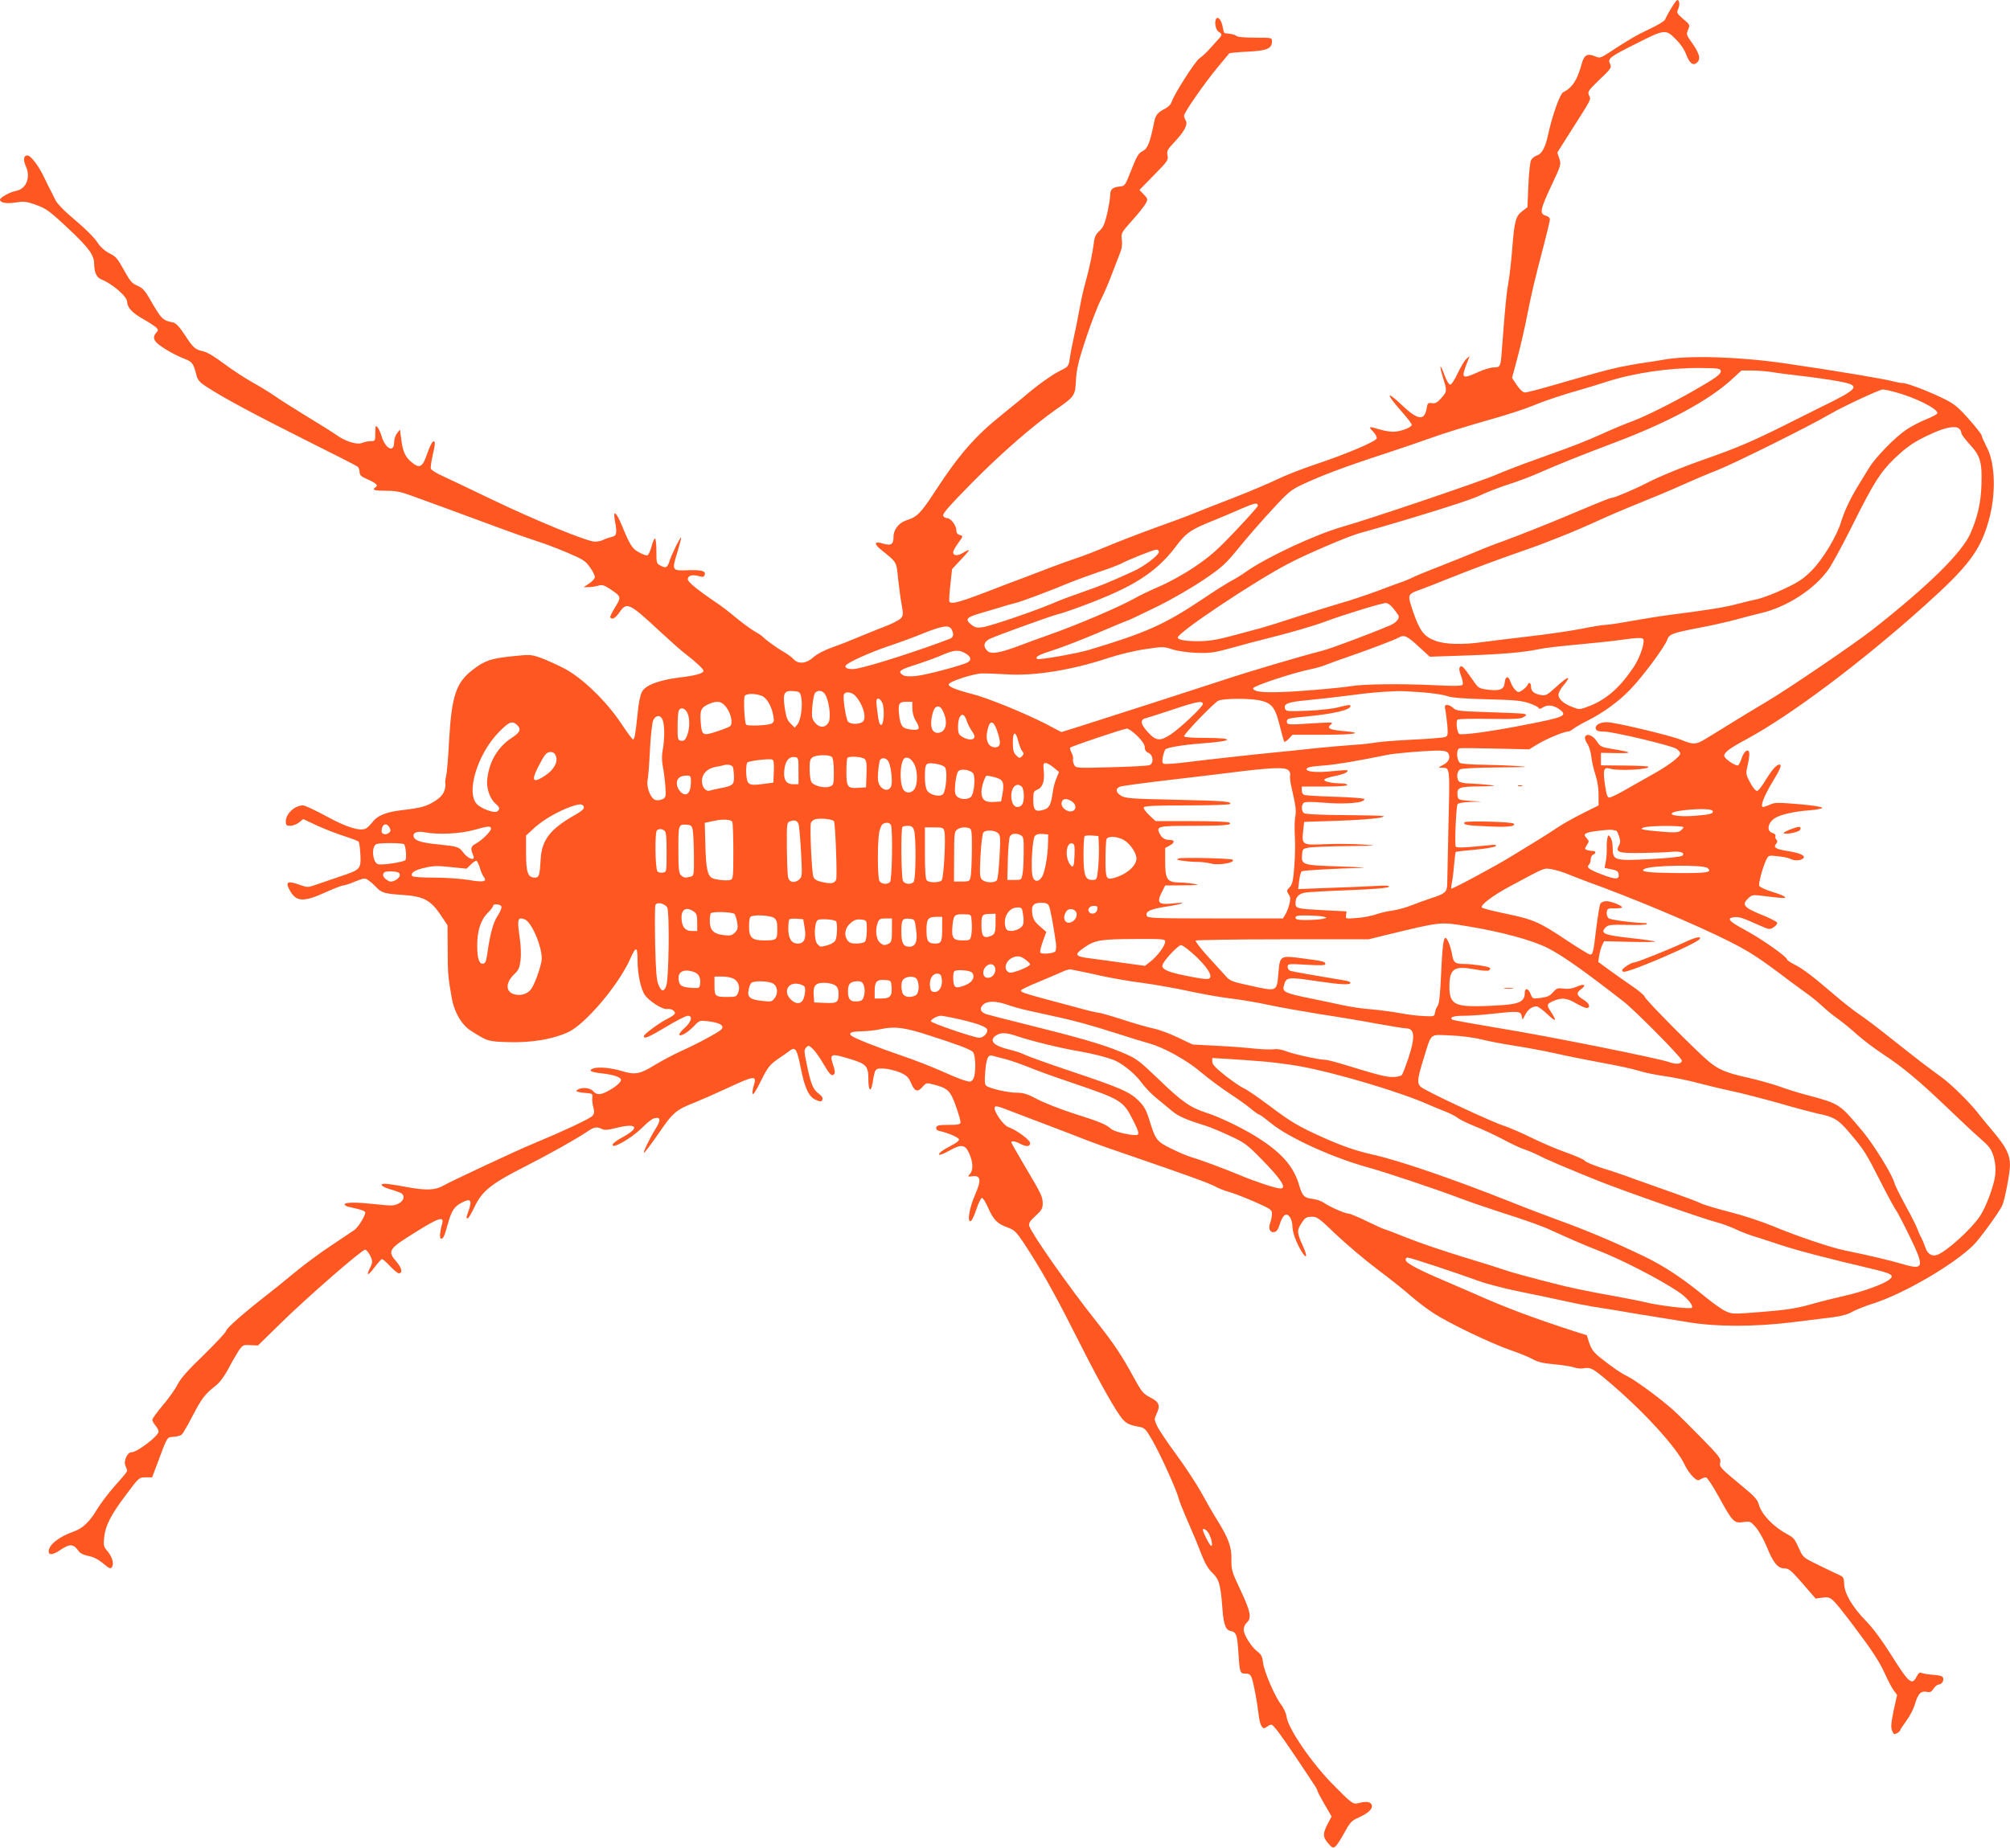 <?xml version="1.0" standalone="no"?>
<!DOCTYPE svg PUBLIC "-//W3C//DTD SVG 20010904//EN"
 "http://www.w3.org/TR/2001/REC-SVG-20010904/DTD/svg10.dtd">
<svg version="1.0" xmlns="http://www.w3.org/2000/svg"
 width="1280pt" height="1177pt" viewBox="0 0 1280 1177"
 preserveAspectRatio="xMidYMid meet">
<g transform="translate(0,1177) scale(0.1,-0.1)"
fill="#ff5722" stroke="none">
<path d="M10643 11718 c-18 -29 -35 -61 -39 -72 -4 -10 -46 -36 -98 -60 -85
-40 -133 -68 -264 -154 -48 -31 -55 -33 -81 -22 -55 23 -74 11 -91 -55 -26
-95 -58 -144 -116 -173 -20 -11 -69 -148 -94 -264 -18 -84 -39 -126 -70 -137
-16 -5 -34 -19 -40 -31 -6 -11 -14 -84 -17 -160 l-6 -140 -33 -25 c-42 -32
-50 -62 -64 -240 -6 -77 -17 -176 -25 -220 -13 -71 -20 -154 -41 -425 -8 -106
-9 -110 -50 -110 -19 0 -64 -13 -101 -30 -101 -46 -109 -41 -74 51 l20 51 -21
-18 c-12 -11 -36 -52 -55 -91 -18 -40 -40 -73 -48 -73 -8 0 -23 25 -36 60 -29
80 -36 70 -10 -15 27 -86 27 -88 -11 -131 -25 -28 -37 -35 -59 -32 -25 4 -28
1 -34 -33 -14 -82 -56 -76 -160 23 -106 100 -98 67 12 -56 29 -33 53 -65 53
-72 0 -17 -73 -44 -119 -44 -21 0 -60 7 -87 15 -68 21 -72 19 -40 -14 16 -17
26 -36 23 -44 -8 -20 -191 -98 -382 -162 -91 -30 -205 -75 -253 -99 -48 -23
-170 -75 -272 -115 -102 -39 -219 -85 -260 -102 -41 -17 -154 -59 -250 -93
-96 -35 -231 -87 -300 -116 -69 -29 -159 -64 -200 -77 -41 -14 -109 -38 -150
-54 -41 -16 -115 -44 -165 -63 -49 -18 -168 -63 -263 -100 -165 -63 -215 -76
-226 -58 -3 5 0 53 6 108 l11 99 53 57 c30 31 54 59 54 63 0 4 -16 -3 -35 -15
-37 -23 -65 -21 -65 3 0 8 14 33 30 55 36 50 35 48 10 55 -13 3 -20 14 -20 30
0 31 -36 77 -60 77 -10 0 -21 7 -24 16 -5 12 47 70 186 211 188 190 385 361
537 468 115 80 118 85 123 185 4 69 15 118 62 260 32 96 75 209 96 250 21 41
54 118 73 170 20 52 43 112 51 132 10 24 14 52 10 80 -6 42 -4 45 65 123 40
44 79 93 87 109 15 27 14 29 -12 57 l-28 29 93 95 c87 88 92 96 86 125 -6 28
-1 37 43 84 64 68 88 113 73 138 -6 10 -11 24 -11 31 0 20 131 208 213 307 39
47 73 87 75 90 2 3 55 8 117 11 124 6 155 19 155 66 0 23 -1 23 -108 23 -62 0
-112 4 -119 11 -8 8 -28 13 -74 18 -4 1 -9 18 -13 40 -6 38 -27 67 -39 54 -16
-15 -7 -73 13 -85 26 -17 26 -19 -12 -60 -18 -20 -45 -49 -59 -65 -14 -15 -37
-35 -51 -45 -27 -18 -159 -225 -175 -273 -6 -19 -22 -36 -43 -47 -48 -24 -61
-41 -70 -85 -27 -134 -42 -170 -73 -185 -26 -13 -37 -30 -72 -119 -40 -102
-41 -104 -75 -107 -46 -5 -60 -18 -60 -56 0 -17 -9 -69 -19 -115 -16 -67 -25
-89 -49 -111 -23 -21 -32 -39 -36 -76 -9 -69 -29 -166 -54 -254 -12 -41 -28
-115 -37 -165 -9 -49 -24 -128 -35 -175 -10 -47 -23 -110 -27 -140 -8 -54 -9
-55 -61 -81 -52 -25 -156 -100 -236 -170 -23 -19 -84 -69 -136 -111 -168 -134
-271 -251 -423 -484 -91 -140 -117 -167 -179 -186 -53 -16 -88 -59 -88 -109 0
-47 -16 -57 -68 -41 -54 17 -59 -1 -12 -39 103 -83 98 -74 109 -184 6 -55 16
-130 23 -167 11 -61 10 -69 -6 -87 -10 -11 -55 -34 -100 -51 -44 -17 -121 -48
-171 -69 -49 -21 -126 -51 -169 -66 -48 -17 -95 -42 -117 -62 -44 -40 -95 -45
-125 -12 -10 12 -39 33 -64 47 -45 26 -116 78 -135 98 -5 6 -30 22 -55 36 -25
15 -76 53 -115 85 -38 32 -92 74 -120 92 -124 84 -185 134 -185 151 0 24 27
32 68 21 27 -8 34 -7 39 6 10 26 -18 34 -107 31 -103 -4 -103 -3 -65 119 14
47 24 87 22 89 -5 5 -60 -107 -72 -146 -14 -45 -24 -51 -56 -34 -28 14 -29 16
-29 94 0 44 -4 80 -9 80 -5 0 -15 -23 -22 -51 -7 -28 -19 -53 -26 -56 -7 -3
-31 6 -54 19 -44 24 -56 44 -109 171 -35 86 -57 103 -45 35 16 -86 13 -101
-20 -108 -16 -4 -40 -12 -52 -18 -12 -7 -36 -12 -55 -12 -48 0 -376 134 -663
272 -137 66 -278 133 -313 149 -34 16 -65 35 -68 43 -3 7 2 43 10 80 19 81 20
99 4 94 -7 -3 -24 -38 -38 -79 -29 -86 -48 -96 -100 -52 -40 33 -56 69 -65
147 l-8 60 -18 -23 c-11 -13 -19 -39 -19 -57 0 -72 -57 -43 -81 41 -7 22 -18
47 -26 55 -11 12 -13 6 -13 -38 0 -51 -1 -52 -30 -52 -16 0 -40 -5 -54 -11
-30 -14 -107 9 -163 50 -21 15 -103 67 -183 115 -80 49 -172 107 -205 130 -33
23 -99 64 -148 91 -48 27 -129 80 -180 118 -57 43 -107 74 -132 79 -53 12 -64
21 -119 106 -35 52 -55 74 -74 78 -68 14 -73 19 -153 158 -26 45 -43 63 -74
76 -33 14 -47 30 -78 86 -51 92 -56 98 -105 123 -23 12 -53 38 -66 59 -25 39
-78 92 -189 186 -37 32 -74 72 -83 90 -8 17 -21 42 -28 56 -8 14 -28 54 -45
90 -34 73 -85 140 -107 140 -24 0 -28 -29 -9 -70 32 -70 2 -144 -63 -156 -36
-6 -102 -42 -102 -56 0 -19 40 -27 97 -18 51 8 69 7 118 -10 79 -27 92 -36
229 -164 123 -116 156 -162 156 -220 0 -51 16 -85 46 -96 69 -27 164 -109 164
-143 0 -36 33 -71 105 -111 35 -20 71 -44 80 -52 14 -15 14 -18 0 -33 -21 -24
-19 -44 7 -68 32 -29 114 -76 172 -98 50 -19 58 -30 76 -101 8 -34 20 -48 63
-76 101 -67 305 -177 627 -338 179 -89 331 -167 337 -172 7 -6 13 -21 13 -35
0 -20 10 -29 55 -48 53 -24 66 -37 45 -50 -24 -15 -5 -21 68 -21 63 0 94 -6
167 -33 50 -18 137 -50 195 -71 58 -21 202 -74 320 -118 118 -44 247 -89 285
-101 39 -12 122 -43 185 -70 104 -44 118 -53 148 -96 18 -25 32 -54 30 -63 -2
-9 -18 -27 -37 -39 l-34 -23 29 0 c16 0 44 4 61 9 27 8 39 5 77 -20 73 -49 74
-51 33 -117 -19 -31 -33 -60 -31 -64 11 -18 33 -6 59 32 47 68 61 61 261 -125
66 -61 139 -126 164 -144 58 -44 110 -93 110 -103 0 -17 -48 -31 -151 -43
-132 -17 -216 -48 -240 -90 -11 -18 -22 -71 -28 -135 -14 -136 -20 -170 -30
-170 -4 0 -38 46 -76 103 -96 144 -250 292 -365 351 -47 24 -113 54 -147 66
-60 21 -67 22 -180 10 -138 -14 -178 -28 -256 -89 -103 -80 -131 -166 -147
-446 -5 -105 -14 -208 -19 -229 -6 -22 -7 -44 -5 -48 3 -5 0 -24 -6 -44 -9
-25 -26 -44 -58 -65 -57 -36 -90 -45 -210 -59 -105 -12 -160 -35 -194 -81 -13
-17 -32 -35 -42 -38 -40 -15 -122 11 -248 80 -70 38 -137 69 -148 69 -53 0
-110 -53 -110 -102 0 -24 4 -28 29 -28 15 0 40 10 55 21 l27 22 87 -41 c48
-22 125 -52 172 -67 47 -15 89 -31 93 -35 5 -4 10 -42 12 -83 4 -94 2 -96
-136 -142 -57 -20 -125 -43 -152 -52 -44 -16 -50 -16 -95 0 -78 28 -95 22 -71
-26 42 -82 87 -86 229 -22 55 25 107 45 115 45 9 0 43 11 76 25 61 24 62 24
88 6 14 -10 35 -29 46 -41 33 -36 54 -43 167 -50 136 -9 180 -33 245 -129 l43
-65 1 -155 c0 -149 3 -181 27 -314 16 -86 63 -166 120 -202 107 -68 109 -69
242 -73 144 -4 279 18 377 63 110 50 323 302 396 467 37 84 47 82 47 -9 0 -88
21 -185 48 -223 29 -39 113 -92 139 -87 28 5 59 -15 49 -32 -4 -6 -26 -21 -49
-32 -53 -27 -147 -97 -147 -109 0 -20 29 -8 143 60 64 39 126 70 137 70 33 0
24 -38 -20 -77 -22 -20 -37 -40 -34 -44 8 -13 55 15 94 56 34 36 36 36 90 30
89 -11 114 -35 68 -64 -56 -36 -170 -95 -243 -127 -44 -20 -116 -58 -161 -85
-100 -62 -130 -67 -218 -40 -66 20 -148 27 -180 15 -30 -12 -16 -22 42 -29 83
-9 129 -23 136 -40 6 -15 -34 -50 -91 -79 -42 -21 -65 -20 -86 4 -18 21 -71
27 -97 10 -13 -8 -13 -10 0 -14 8 -3 33 -7 55 -8 37 -3 40 -5 37 -31 -2 -15 1
-43 7 -62 7 -28 6 -39 -7 -53 -17 -19 -196 -102 -377 -177 -103 -42 -523 -239
-570 -266 -51 -30 -110 -33 -235 -10 -63 12 -125 21 -137 21 -42 0 -24 -19 35
-36 31 -9 63 -21 70 -26 22 -18 13 -47 -20 -64 -29 -15 -45 -15 -138 -5 -129
14 -197 14 -205 1 -3 -5 7 -12 22 -16 76 -17 103 -25 108 -34 8 -13 -42 -97
-69 -115 -11 -8 -77 -52 -146 -98 -69 -45 -174 -123 -233 -172 -60 -50 -143
-117 -186 -150 -141 -110 -251 -207 -251 -222 0 -8 -64 -76 -141 -152 -103
-99 -149 -151 -169 -191 -15 -30 -58 -90 -94 -132 -36 -43 -66 -84 -66 -91 0
-8 9 -24 20 -37 11 -13 20 -30 20 -38 0 -28 -136 -132 -172 -132 -27 0 -53
-57 -39 -87 6 -13 11 -28 11 -32 0 -5 -34 -46 -75 -91 -41 -46 -92 -113 -114
-149 -49 -83 -94 -126 -151 -146 -95 -33 -160 -85 -160 -127 0 -25 27 -22 69
6 67 46 89 44 124 -7 8 -11 34 -23 61 -28 31 -6 61 -21 89 -44 45 -39 55 -42
63 -20 9 23 -3 60 -32 95 -24 28 -26 37 -21 86 8 76 41 142 138 271 84 112 84
113 126 113 l42 0 31 83 c69 184 62 172 106 175 21 2 44 8 51 14 7 6 39 60 70
121 58 111 78 137 149 193 25 20 54 60 78 105 21 41 51 92 65 114 26 38 29 40
76 37 l48 -2 146 143 c165 162 515 467 536 467 14 0 45 -53 45 -77 0 -8 -7
-28 -16 -44 -25 -50 -8 -44 32 10 21 28 42 51 47 51 5 0 28 -20 51 -45 24 -25
48 -45 55 -45 27 0 21 31 -13 72 -61 71 -54 82 124 192 142 89 179 101 166 53
-15 -53 -18 -97 -8 -97 15 0 21 12 43 91 24 88 42 115 92 140 53 28 64 15 43
-47 -19 -56 -19 -54 -7 -54 5 0 24 33 43 73 48 100 104 146 314 253 176 90
328 176 402 225 47 32 60 34 95 18 17 -8 38 -7 84 5 136 35 164 7 54 -54 -36
-19 -67 -41 -69 -49 -12 -35 112 33 183 102 54 53 75 67 99 67 23 0 20 -24 -8
-68 -40 -64 -89 -167 -73 -154 8 7 52 66 97 131 87 127 107 143 230 191 30 12
124 53 208 92 167 78 184 79 162 14 -6 -20 -10 -44 -8 -53 3 -11 23 19 53 81
44 88 56 103 108 140 33 22 68 47 78 55 34 25 45 7 68 -110 26 -132 52 -187
99 -206 29 -12 33 -11 39 3 4 11 -3 23 -21 36 -38 28 -51 59 -76 177 -20 94
-21 104 -6 119 14 15 18 14 42 -9 14 -13 44 -54 65 -91 43 -73 55 -86 71 -70
7 7 5 25 -6 57 -25 75 -17 78 110 39 102 -31 114 -45 114 -131 0 -69 15 -85
26 -25 16 98 16 97 70 96 27 -1 73 -12 103 -24 45 -20 56 -30 72 -67 24 -56
42 -62 73 -27 24 28 25 28 72 16 91 -24 106 -39 141 -137 18 -50 31 -97 30
-105 -2 -12 -18 -15 -77 -15 -62 0 -75 -3 -78 -17 -2 -12 5 -19 25 -23 48 -10
116 -39 120 -52 3 -7 -17 -23 -44 -37 -61 -31 -90 -53 -81 -61 3 -3 30 7 60
24 79 45 104 42 130 -15 25 -58 27 -107 5 -131 -16 -18 -15 -19 18 -15 51 6
55 -26 14 -119 -36 -82 -51 -175 -28 -167 8 2 24 37 37 76 13 40 29 72 35 72
7 0 25 -29 40 -64 34 -76 58 -101 123 -124 43 -16 55 -27 102 -97 108 -164
189 -307 322 -570 138 -274 234 -449 291 -531 32 -47 56 -61 123 -72 36 -7 42
-13 86 -89 51 -89 155 -319 166 -368 4 -16 31 -84 60 -150 29 -66 67 -157 84
-203 23 -59 43 -94 71 -121 43 -41 52 -74 64 -232 7 -95 21 -132 50 -137 37
-7 43 -22 50 -120 9 -146 11 -152 46 -152 23 0 32 -6 40 -27 12 -32 35 -152
44 -234 3 -31 12 -65 19 -74 12 -17 14 -17 38 -1 26 17 26 17 61 -26 19 -24
73 -101 121 -173 48 -72 98 -146 111 -167 14 -20 25 -40 25 -45 0 -5 20 -43
45 -86 l45 -77 -25 -47 c-32 -61 -32 -85 4 -125 25 -29 31 -31 46 -18 9 7 35
47 57 88 36 66 46 76 92 96 65 29 94 61 79 84 -11 17 -35 19 -86 6 -31 -7 -41
0 -160 121 -136 138 -285 357 -294 430 -3 23 -18 56 -35 78 -40 51 -108 210
-115 268 -4 37 -12 52 -35 69 -39 29 -88 107 -88 140 0 15 9 35 20 45 32 29
24 69 -39 204 -56 118 -60 130 -59 196 2 81 -18 136 -92 255 -26 41 -71 120
-101 175 -30 54 -101 162 -158 240 -57 77 -112 159 -123 183 -18 39 -18 44 -3
76 26 54 17 76 -40 105 -46 24 -55 35 -110 136 -73 134 -122 207 -231 345
-181 228 -412 558 -429 610 -6 18 2 31 39 65 39 35 46 48 46 79 0 44 -7 58
-116 242 -46 78 -84 144 -84 148 0 11 27 7 56 -9 40 -21 64 -19 64 4 0 20 -87
84 -139 102 -32 11 -95 103 -87 126 4 10 19 8 73 -13 37 -14 115 -44 173 -66
58 -22 150 -57 205 -78 55 -21 125 -48 155 -60 30 -12 145 -53 255 -90 364
-125 510 -178 545 -198 19 -11 55 -25 80 -32 25 -6 98 -34 163 -62 109 -48
117 -53 117 -79 0 -15 -5 -40 -10 -55 -15 -37 -4 -66 23 -62 16 2 26 15 37 51
19 60 42 76 64 45 9 -12 16 -37 16 -54 0 -40 21 -101 56 -161 34 -57 43 -41
14 24 -40 88 -42 103 -18 142 28 46 35 51 76 51 29 0 49 -15 150 -113 65 -61
182 -161 262 -221 80 -60 177 -137 215 -171 39 -34 104 -84 145 -110 100 -65
372 -195 490 -235 52 -18 115 -43 140 -57 34 -19 69 -27 140 -33 53 -5 109
-14 125 -20 16 -6 44 -9 62 -5 40 7 58 -2 142 -73 230 -192 451 -433 502 -547
10 -22 32 -53 49 -70 26 -25 33 -28 50 -17 11 7 26 12 34 12 7 0 44 -55 81
-123 89 -162 97 -170 156 -162 45 6 47 5 82 -35 19 -23 50 -78 68 -122 41
-102 70 -138 113 -138 27 0 42 -12 115 -96 l83 -96 45 6 c54 7 56 5 191 -172
123 -163 169 -232 208 -318 18 -41 43 -87 54 -102 l21 -28 -22 -99 c-16 -79
-19 -106 -10 -128 9 -24 14 -26 31 -17 11 6 20 14 20 18 0 4 18 31 39 60 22
29 47 77 55 106 20 68 38 87 75 80 22 -5 31 -1 44 20 10 14 24 26 31 26 20 0
37 25 30 43 -4 11 -23 17 -62 19 -31 2 -65 8 -74 12 -13 6 -21 0 -33 -24 -29
-57 -49 -40 -156 130 -64 102 -121 179 -166 225 -86 88 -137 174 -139 235 -1
37 -6 47 -25 55 -13 6 -71 33 -130 62 -101 49 -107 53 -128 100 -35 76 -35 76
-82 102 -88 48 -162 126 -179 189 -7 29 -29 53 -102 113 -146 121 -151 126
-143 156 5 22 -8 40 -117 151 -68 70 -150 151 -183 181 -78 70 -231 183 -286
212 -49 24 -97 57 -178 121 -42 34 -57 54 -70 93 l-16 50 -85 27 c-261 85
-437 151 -620 233 -41 18 -124 54 -185 80 -171 72 -260 118 -263 138 -2 10 3
17 12 17 17 0 304 -95 455 -150 46 -17 158 -46 250 -65 91 -18 220 -46 286
-60 66 -15 149 -31 185 -37 36 -5 117 -19 180 -29 63 -11 156 -27 205 -34 50
-8 146 -24 215 -35 182 -32 436 -32 675 -2 99 12 216 27 259 32 51 7 94 18
120 34 23 13 86 38 140 55 193 63 503 243 632 369 38 37 155 197 183 250 16
30 51 211 51 261 0 65 -26 117 -102 207 -40 48 -82 98 -93 113 -49 66 -174
191 -239 238 -116 85 -143 106 -310 238 -87 70 -186 145 -220 167 -34 23 -104
78 -156 123 -139 119 -198 164 -252 191 -26 13 -48 28 -48 33 0 17 -164 132
-268 188 -103 55 -120 75 -68 81 30 4 53 -4 158 -51 65 -29 68 -29 93 -13 15
10 25 23 22 29 -2 7 -48 30 -103 52 -110 45 -124 63 -80 104 25 23 27 23 114
12 48 -6 96 -11 106 -11 34 0 6 17 -70 40 -42 13 -79 30 -81 38 -6 15 23 121
45 166 14 28 15 29 73 22 33 -3 68 -10 79 -16 24 -13 61 -13 80 0 25 17 -11
36 -95 49 -79 13 -94 23 -74 47 9 11 9 18 1 26 -6 6 -8 16 -6 23 3 7 -4 15
-15 18 -45 11 -35 69 17 99 37 21 121 40 217 47 44 3 80 11 79 16 0 6 -67 16
-150 23 -132 11 -153 11 -182 -3 -18 -8 -38 -15 -44 -15 -21 0 3 65 57 155 53
87 64 115 47 115 -19 0 -46 -31 -86 -95 -22 -39 -48 -71 -56 -73 -9 -1 -26 19
-44 52 -28 52 -29 57 -18 106 7 28 12 63 12 76 0 40 -31 26 -47 -21 -7 -22
-18 -44 -23 -49 -11 -11 -90 41 -90 60 0 22 35 48 143 106 284 154 732 490
1137 854 270 242 348 344 401 526 52 175 47 376 -11 484 -16 31 -30 62 -30 69
0 7 -36 54 -81 104 -64 73 -94 98 -148 125 -91 47 -245 106 -273 106 -13 0
-39 5 -58 10 -52 15 -372 69 -690 115 -292 43 -620 53 -775 24 -27 -5 -81 -13
-120 -19 -38 -5 -110 -18 -160 -28 -89 -20 -141 -34 -432 -118 -83 -24 -160
-44 -171 -44 -13 0 -32 17 -52 46 l-31 47 35 131 c19 72 47 192 61 266 30 149
44 212 104 440 22 85 41 163 41 172 0 10 -10 20 -25 24 -43 11 -38 38 37 197
59 125 60 130 48 167 l-13 38 88 139 c135 212 127 197 114 226 -10 23 -6 29
67 100 74 70 78 76 67 100 -16 34 -5 43 162 127 186 94 191 95 254 33 31 -30
57 -68 68 -98 21 -56 44 -75 67 -56 30 25 20 60 -38 141 -26 37 -28 42 -16 71
13 30 12 32 -31 68 -41 36 -43 40 -32 64 12 26 8 57 -6 57 -4 0 -21 -24 -38
-52z m315 -2310 c4 -20 -30 -45 -168 -124 -143 -82 -316 -168 -395 -197 -38
-14 -119 -47 -180 -75 -135 -60 -171 -74 -405 -158 -102 -36 -230 -85 -285
-109 -102 -44 -809 -283 -972 -329 -176 -50 -487 -195 -620 -289 -26 -19 -67
-44 -89 -55 -23 -12 -111 -67 -195 -124 -237 -158 -356 -210 -716 -318 -78
-23 -321 -66 -329 -57 -14 13 11 27 104 56 54 17 183 67 286 111 103 44 190
80 193 80 3 0 82 38 177 84 100 49 225 122 301 173 119 81 139 99 230 211 55
67 149 175 209 239 98 107 116 122 190 157 123 58 278 116 536 200 91 30 221
74 290 99 69 25 223 73 343 107 120 33 254 77 299 96 73 31 187 69 328 109 25
7 88 26 140 43 176 57 403 90 600 88 109 -1 125 -3 128 -18z m327 -8 c33 -6
119 -17 190 -25 72 -8 175 -23 230 -33 152 -28 140 -44 -125 -173 -25 -12
-115 -57 -200 -100 -215 -108 -319 -152 -510 -219 -157 -55 -313 -119 -390
-160 -59 -31 -197 -90 -211 -90 -13 0 -58 -18 -279 -111 -130 -55 -307 -125
-415 -165 -49 -17 -124 -46 -165 -64 -41 -17 -147 -60 -236 -95 -88 -34 -169
-68 -180 -74 -10 -6 -37 -17 -59 -25 -22 -7 -96 -35 -165 -61 -69 -25 -172
-60 -230 -76 -58 -17 -179 -55 -270 -84 -91 -30 -196 -63 -235 -74 -38 -10
-124 -33 -190 -51 -88 -24 -143 -33 -205 -34 -86 -1 -140 8 -140 23 0 32 486
357 705 471 109 58 380 174 450 193 328 92 697 207 760 237 44 21 125 53 180
71 55 17 136 47 180 66 179 78 281 118 505 203 345 130 602 269 750 405 l60
55 67 0 c38 0 95 -5 128 -10z m778 -126 c131 -34 283 -110 274 -137 -2 -6 -34
-23 -71 -38 -38 -15 -94 -44 -125 -65 -73 -49 -197 -176 -239 -245 -18 -30
-51 -83 -73 -119 -48 -80 -84 -156 -104 -222 -26 -89 -115 -238 -185 -309 -54
-55 -84 -75 -174 -118 -59 -28 -136 -58 -170 -66 -33 -7 -95 -22 -136 -33 -79
-21 -201 -40 -415 -67 -71 -9 -188 -28 -260 -41 -71 -13 -143 -24 -159 -24
-17 0 -86 -11 -155 -25 -70 -14 -225 -36 -346 -50 -121 -14 -249 -30 -285 -35
-127 -18 -240 -15 -303 10 -71 27 -98 64 -142 195 -33 100 -33 100 54 131 25
9 102 39 171 67 169 67 307 119 480 179 153 53 323 121 480 193 52 24 168 74
258 110 90 36 214 88 275 116 62 28 163 71 225 95 111 44 580 277 717 357 78
46 312 155 334 156 7 1 41 -6 74 -15z m415 -236 c7 -7 12 -18 12 -26 0 -8 24
-40 53 -72 69 -74 80 -114 75 -262 -4 -115 -25 -203 -71 -308 -55 -122 -268
-332 -623 -611 -116 -91 -535 -376 -670 -456 -78 -46 -177 -106 -364 -222 -92
-57 -98 -58 -185 -23 -70 28 -422 112 -471 112 -48 0 -80 -20 -71 -44 5 -12
19 -16 53 -16 56 0 417 -86 457 -108 15 -9 27 -23 27 -32 -1 -20 -76 -77 -175
-132 -44 -25 -120 -68 -170 -96 -49 -29 -97 -52 -106 -52 -14 0 -19 18 -29 86
-13 93 -7 110 33 98 51 -16 261 -5 243 13 -3 3 -72 6 -153 7 l-148 1 0 40 0
40 100 -2 c109 -2 99 6 -31 27 -66 11 -73 14 -95 48 -26 39 -65 54 -75 28 -3
-8 3 -27 14 -43 11 -15 23 -53 26 -84 3 -30 15 -81 26 -114 12 -36 20 -84 20
-126 l0 -69 -102 -51 c-57 -29 -128 -68 -158 -89 -30 -20 -84 -55 -120 -77
-36 -22 -112 -69 -170 -104 -96 -60 -373 -209 -387 -209 -3 0 -2 12 1 28 4 15
11 66 15 114 4 48 9 90 12 92 2 2 57 8 123 14 66 6 123 16 130 22 8 10 -1 11
-44 6 -170 -17 -210 -18 -211 -5 -5 53 5 256 13 267 6 7 39 13 82 14 l71 2
-75 5 c-73 6 -75 7 -78 34 -6 51 9 57 142 58 104 2 113 3 61 9 -33 4 -87 8
-120 9 -34 1 -66 6 -73 13 -19 19 -15 66 7 78 12 6 111 11 243 12 182 1 206 3
128 8 -52 4 -153 8 -223 9 -71 0 -137 6 -148 11 -22 12 -28 85 -6 93 6 3 110
2 229 -1 l216 -5 49 30 c50 32 171 83 196 83 8 0 25 8 38 19 13 10 53 33 89
51 102 51 204 126 277 204 81 85 216 269 230 311 12 36 33 44 223 80 74 14
173 37 220 50 47 13 117 31 155 40 163 38 340 152 429 278 24 34 93 162 154
284 133 267 177 337 268 424 82 78 130 110 244 161 86 38 146 48 168 26z
m-4468 -490 c0 -5 -64 -77 -142 -159 -115 -122 -163 -164 -258 -228 -67 -46
-163 -99 -226 -126 -60 -26 -127 -58 -149 -71 -99 -57 -375 -175 -575 -245
-36 -12 -111 -40 -167 -61 -127 -48 -183 -57 -206 -33 -30 29 -21 60 21 78 58
26 384 143 417 151 66 16 267 91 380 143 175 80 287 165 382 291 66 88 96 109
239 166 60 25 145 60 189 80 77 33 95 36 95 14z m-630 -293 c0 -21 -95 -94
-165 -125 -161 -73 -209 -92 -315 -129 -63 -22 -137 -49 -165 -61 -122 -54
-419 -156 -478 -165 -34 -5 -47 -3 -70 15 -43 34 -34 47 46 71 39 11 99 29
132 39 33 11 80 24 105 30 44 12 203 71 345 130 39 16 120 45 180 66 61 20
124 44 140 52 53 28 209 90 228 91 9 1 17 -6 17 -14z m1491 -358 c14 -17 29
-38 33 -44 12 -20 -10 -48 -51 -66 -132 -56 -378 -148 -433 -162 -131 -33
-479 -136 -640 -190 -171 -56 -737 -239 -918 -296 l-103 -32 -97 51 c-134 69
-373 167 -473 192 -107 28 -152 47 -147 62 6 19 166 70 218 69 25 0 91 -3 147
-6 178 -12 415 26 648 103 66 22 172 48 237 57 112 17 118 17 170 0 32 -11 93
-20 153 -23 91 -3 112 -1 235 33 74 21 162 44 195 52 165 41 328 88 400 116
98 37 353 116 380 116 11 1 31 -13 46 -32z m-2811 -136 c16 -31 12 -51 -12
-60 -192 -74 -498 -172 -593 -190 -44 -8 -80 2 -69 20 11 19 152 83 274 124
69 23 150 53 180 65 161 66 202 73 220 41z m2972 -107 l73 -67 209 7 c240 8
388 20 485 41 37 8 150 21 252 30 101 9 233 23 292 32 79 11 112 12 120 4 15
-15 -16 -113 -57 -176 -85 -129 -172 -207 -279 -250 -67 -26 -68 -26 -112 -9
-63 23 -98 58 -89 87 3 12 14 31 23 42 64 76 43 75 -40 -1 -56 -51 -64 -56
-96 -51 -44 8 -63 23 -63 53 0 26 -15 32 -23 10 -3 -8 -18 -22 -32 -32 -24
-16 -27 -16 -45 1 -11 10 -24 33 -31 52 -13 41 -33 38 -37 -6 -4 -43 -31 -53
-107 -44 -58 8 -60 9 -97 63 -59 84 -68 94 -80 82 -8 -8 -6 -24 6 -56 10 -25
14 -51 10 -57 -5 -9 -53 -10 -188 -3 -210 10 -447 7 -526 -7 -30 -5 -136 -16
-235 -24 -268 -22 -385 -19 -385 11 0 14 245 96 360 120 36 7 84 21 105 30 22
9 89 33 150 54 133 46 288 105 312 119 34 20 53 11 125 -55z m-2877 -50 c29
-19 32 -39 7 -53 -40 -21 -268 -81 -330 -87 -52 -4 -72 -2 -87 9 -28 22 -15
31 95 66 52 17 127 44 165 61 74 32 106 33 150 4z m-1053 -274 c11 -51 -2
-147 -23 -173 l-18 -22 -26 26 c-22 21 -29 42 -38 102 -13 93 -4 110 57 105
37 -3 41 -6 48 -38z m152 18 c25 -39 39 -144 24 -176 -19 -39 -59 -41 -88 -5
-20 25 -22 36 -17 101 3 40 11 80 17 88 18 21 48 17 64 -8z m3808 12 c64 -5
134 -16 155 -24 27 -10 100 -16 248 -20 172 -4 221 -8 270 -24 32 -11 61 -25
63 -31 3 -9 11 -7 29 4 29 19 70 13 108 -16 47 -38 26 -47 -209 -93 -219 -44
-424 -72 -435 -60 -14 16 -21 83 -8 91 6 4 99 6 207 4 160 -2 199 0 215 13 20
14 20 14 -5 20 -14 2 -115 7 -224 10 -182 6 -202 8 -221 26 -12 11 -29 20 -39
20 -15 0 -17 -5 -12 -32 4 -18 9 -63 13 -99 4 -58 3 -67 -13 -73 -11 -5 -102
-12 -204 -17 -102 -5 -207 -13 -235 -18 -27 -5 -95 -13 -150 -16 -55 -4 -163
-13 -240 -21 -77 -9 -180 -19 -230 -24 -156 -15 -455 -48 -589 -65 -71 -9
-136 -13 -144 -10 -11 4 -12 14 -7 43 4 20 11 42 16 48 10 13 115 30 234 39
207 15 214 35 13 35 -76 0 -128 4 -128 10 0 16 191 214 219 227 33 15 194 16
263 2 77 -17 99 -45 127 -159 13 -52 26 -99 29 -104 2 -4 15 4 29 18 l24 26
199 0 c205 0 263 12 120 24 -85 8 -103 18 -74 42 17 14 7 14 -96 8 -182 -12
-185 -12 -185 11 0 18 11 21 120 31 173 16 285 42 285 66 0 11 -10 10 -77 -7
-32 -9 -120 -19 -195 -22 -124 -5 -138 -4 -144 11 -13 33 17 45 141 56 66 6
185 20 265 30 134 18 191 23 310 28 25 1 98 -3 162 -8z m-3615 -22 c44 -48 70
-126 53 -158 -13 -24 -81 -28 -100 -6 -13 17 -34 151 -26 172 8 22 50 17 73
-8z m-599 1 c34 -12 66 -65 77 -131 6 -30 3 -38 -12 -47 -23 -12 -150 -17
-161 -7 -11 12 -19 170 -9 184 12 15 63 16 105 1z m771 -47 c15 -35 10 -134
-6 -139 -12 -4 -19 20 -29 110 -5 47 -4 57 9 57 8 0 20 -13 26 -28z m-994 -27
c31 -40 44 -106 24 -121 -8 -6 -47 -21 -87 -34 -88 -29 -94 -25 -100 65 -5 72
3 90 53 111 52 23 81 18 110 -21z m1185 -7 c0 -25 8 -57 20 -76 33 -54 28 -65
-27 -59 -56 6 -68 20 -77 91 -8 74 -2 86 45 86 l39 0 0 -42z m1850 28 c0 -18
-143 -153 -206 -195 -66 -43 -92 -41 -143 14 -49 53 -53 82 -13 91 15 4 92 28
172 55 152 51 190 58 190 35z m-1659 -38 c36 -66 28 -133 -16 -144 -51 -13
-69 40 -44 129 12 43 41 50 60 15z m-1624 -18 c17 -34 16 -103 -2 -146 -11
-28 -19 -35 -37 -32 -22 3 -23 7 -23 88 0 47 3 93 7 103 11 25 40 18 55 -13z
m1780 -53 c7 -21 22 -50 34 -66 23 -32 19 -51 -12 -51 -23 0 -61 18 -71 34
-11 17 -9 85 3 107 15 28 32 19 46 -24z m-1937 7 c13 -32 13 -127 0 -192 -6
-33 -6 -68 1 -104 6 -29 13 -85 16 -125 5 -66 3 -72 -17 -83 -12 -6 -32 -9
-45 -6 -31 8 -60 82 -51 128 4 18 11 105 15 193 5 93 14 172 21 188 17 34 47
35 60 1z m-928 -31 c29 -26 21 -48 -32 -82 -89 -58 -144 -149 -157 -263 -7
-57 16 -125 52 -156 28 -25 31 -35 12 -50 -17 -14 -98 15 -129 45 -73 73 2
320 139 460 65 66 84 74 115 46z m3062 -50 c22 -69 17 -93 -18 -93 -38 0 -60
39 -51 92 15 87 41 88 69 1z m888 -20 c32 -32 48 -56 48 -73 0 -17 8 -29 23
-35 33 -15 36 -70 5 -79 -13 -4 -123 -10 -244 -13 -221 -6 -222 -6 -234 16 -6
13 -9 28 -7 36 3 7 -1 25 -9 40 -8 15 -12 30 -9 33 9 9 339 120 360 121 11 1
40 -20 67 -46z m-757 -35 c6 -26 18 -54 25 -63 11 -13 11 -18 -2 -32 -14 -14
-18 -13 -37 6 -17 17 -21 33 -21 82 0 73 17 76 35 7z m2735 -72 c20 -26 8 -60
-30 -78 -32 -17 -33 -18 -10 -18 55 -1 53 11 44 -366 -4 -192 -8 -363 -8 -380
-1 -45 -18 -59 -99 -84 -39 -13 -98 -34 -130 -47 -32 -13 -86 -28 -120 -33
-34 -4 -82 -16 -107 -25 -25 -9 -78 -19 -118 -22 -73 -6 -74 -6 -70 18 l3 24
-140 7 c-181 10 -185 11 -185 47 0 37 21 59 63 66 18 3 142 10 276 15 158 6
248 14 255 21 8 9 -17 10 -99 5 -60 -3 -193 -9 -294 -12 l-184 -7 6 53 c4 30
11 57 17 60 11 7 216 18 380 22 47 0 -14 5 -134 9 -246 8 -250 9 -244 79 3 33
5 35 48 42 25 3 135 8 245 9 193 2 196 2 90 10 -60 4 -167 5 -236 2 -148 -7
-150 -5 -140 87 l6 55 214 7 c118 4 240 13 270 20 51 12 33 13 -208 16 -175 1
-269 6 -278 13 -16 14 -17 53 0 66 7 6 51 7 117 1 147 -13 276 -2 268 23 -2 4
-84 11 -183 14 -99 3 -188 8 -197 11 -11 3 -18 15 -18 30 l0 24 145 0 c90 0
145 4 145 10 0 6 -17 10 -37 10 -60 0 -114 12 -110 24 2 6 32 16 67 23 59 12
90 26 79 37 -2 2 -45 -1 -96 -6 -91 -10 -163 -5 -163 12 0 13 25 18 120 25 74
6 214 30 385 65 53 12 221 26 321 29 43 1 65 -3 74 -13z m-5680 -22 c15 -38
-13 -87 -68 -124 -78 -51 -91 -36 -46 53 42 82 54 97 80 97 17 0 28 -8 34 -26z
m1758 -6 c7 -7 12 -44 12 -95 0 -81 -1 -84 -26 -93 -31 -12 -95 2 -115 26 -7
9 -13 43 -13 80 -1 54 2 68 18 80 24 17 107 19 124 2z m-213 -88 l0 -85 -35 0
c-45 0 -63 31 -55 94 6 54 30 83 64 79 26 -3 26 -4 26 -88z m419 77 c14 -10
16 -26 14 -97 l-3 -85 -48 -3 c-70 -5 -77 5 -77 103 0 45 3 85 7 88 11 12 88
8 107 -6z m322 -42 c17 -42 18 -112 1 -145 -15 -29 -48 -37 -69 -16 -32 31
-29 187 3 207 20 12 49 -9 65 -46z m-898 -39 l-3 -71 -69 -9 c-90 -12 -100 -5
-104 69 -2 32 2 63 7 68 11 11 137 26 159 19 9 -3 12 -24 10 -76z m733 57 c15
-39 23 -117 15 -147 -9 -35 -49 -35 -72 -1 -13 20 -16 40 -12 89 3 35 9 69 12
75 14 21 46 12 57 -16z m357 -31 c17 -21 7 -150 -13 -171 -19 -19 -80 -6 -100
22 -9 14 -15 44 -15 83 0 93 3 97 64 90 30 -4 57 -14 64 -24z m692 -1 l34 -28
-16 -39 c-9 -21 -20 -59 -23 -84 -12 -88 -23 -109 -63 -119 -50 -14 -62 -1
-62 65 0 49 3 55 25 64 34 13 48 53 42 118 -5 44 -3 52 12 52 9 0 32 -13 51
-29z m-2043 3 c3 -9 7 -36 7 -61 1 -51 -7 -58 -84 -73 -30 -6 -62 -13 -71 -16
-25 -7 -49 23 -49 62 0 45 35 80 86 89 22 4 44 8 49 10 26 9 56 3 62 -11z
m3538 -20 c9 -9 14 -23 11 -31 -3 -8 0 -42 8 -76 28 -120 32 -152 24 -192 -4
-22 -5 -78 -2 -125 3 -47 1 -134 -4 -193 -7 -89 -13 -112 -30 -129 -19 -19
-19 -23 -6 -44 13 -18 13 -30 4 -66 -6 -24 -18 -53 -26 -65 l-14 -23 -431 0
c-382 0 -430 2 -436 16 -11 28 22 44 122 59 109 17 144 31 49 21 -98 -11 -111
2 -74 74 l20 40 118 1 c95 1 108 3 67 9 -27 5 -71 9 -97 9 -75 1 -88 21 -88
131 l0 89 30 16 c32 17 32 35 0 35 -32 0 -50 11 -65 40 -24 47 -11 50 209 50
204 0 260 5 234 21 -7 5 -116 9 -241 9 l-228 0 -41 38 c-24 23 -38 44 -34 50
5 9 83 12 276 12 148 0 271 4 274 9 10 16 -36 20 -351 27 -278 6 -316 9 -343
25 -36 22 -39 46 -6 59 13 4 142 22 287 39 145 17 323 38 394 47 281 36 368
39 390 18z m-2008 -20 c17 -23 6 -135 -15 -151 -22 -18 -68 -16 -88 4 -13 14
-15 29 -11 81 4 35 12 71 19 79 16 19 78 10 95 -13z m-1797 -55 c0 -47 -14
-79 -35 -79 -25 0 -55 38 -55 70 0 33 21 49 63 50 25 0 27 -3 27 -41z m1936
30 c52 -13 61 -33 48 -106 l-9 -48 -46 -3 c-57 -4 -79 15 -79 64 0 34 23 104
35 104 3 0 26 -5 51 -11z m172 -61 c7 -7 12 -33 12 -58 0 -49 -13 -70 -42 -70
-22 0 -38 29 -38 70 0 59 36 90 68 58z m320 -94 c30 -21 26 -58 -6 -62 -27 -4
-62 23 -62 48 0 34 31 40 68 14z m-3110 -36 c2 -11 -16 -26 -55 -48 -159 -90
-213 -159 -220 -284 -6 -105 -10 -116 -38 -116 -43 0 -55 33 -55 156 l0 112
53 49 c57 51 145 103 230 134 59 21 80 21 85 -3z m7189 -24 c5 -17 -15 -22
-110 -30 -156 -12 -215 20 -66 36 97 10 172 8 176 -6z m-5596 -65 c9 -15 21
-352 14 -371 -10 -25 -31 -29 -86 -17 -37 8 -52 17 -59 33 -11 29 -24 317 -16
344 4 12 18 23 34 25 38 7 105 -2 113 -14z m-647 -5 c3 -9 6 -94 6 -189 0
-164 -1 -174 -20 -180 -21 -7 -100 2 -117 13 -28 19 -37 63 -41 204 l-4 147
23 5 c13 3 33 7 44 9 51 11 103 7 109 -9z m421 -12 c4 -9 11 -89 16 -177 8
-157 8 -160 -13 -178 -29 -24 -60 -18 -69 13 -4 14 -7 98 -8 188 -1 160 -1
163 22 171 27 10 43 5 52 -17z m589 -8 c12 -31 7 -349 -6 -362 -18 -18 -56
-14 -68 7 -12 23 -13 247 -1 310 5 24 15 47 22 52 22 14 46 10 53 -7z m-3193
-16 c9 -18 8 -24 -6 -34 -19 -14 -45 -8 -45 11 0 45 31 60 51 23z m1930 -13
c4 -16 7 -89 8 -161 1 -129 0 -132 -21 -138 -35 -9 -45 -7 -62 10 -13 13 -16
42 -16 164 0 160 0 160 55 157 25 -2 31 -7 36 -32z m-1284 9 c5 -14 -57 -76
-96 -97 -34 -18 -37 -31 -16 -79 13 -33 -32 -20 -60 16 -33 43 -36 44 -159 57
-112 11 -151 23 -161 47 -10 27 19 40 68 31 86 -17 227 -10 317 15 89 25 102
26 107 10z m2693 -10 c15 -38 13 -317 -2 -332 -18 -18 -56 -14 -68 7 -11 21
-14 333 -3 344 3 4 19 7 35 7 21 0 31 -6 38 -26z m4900 17 c0 -6 -9 -16 -19
-23 -15 -11 -42 -12 -123 -5 -119 10 -145 16 -108 27 37 12 250 12 250 1z
m-4706 -27 c10 -37 -4 -296 -17 -311 -12 -16 -79 -17 -95 -1 -8 8 -12 62 -12
175 l0 163 59 0 c55 0 59 -2 65 -26z m160 20 c14 -5 16 -27 15 -143 -1 -75 -4
-149 -8 -166 -6 -28 -9 -30 -56 -30 l-50 0 1 159 c0 143 2 160 19 172 20 15
53 18 79 8z m-1944 -14 c12 -7 15 -34 15 -137 0 -127 0 -128 -24 -131 -13 -2
-28 1 -34 7 -15 15 -18 253 -3 263 15 10 28 10 46 -2z m6060 0 c5 0 14 -16 20
-36 10 -29 10 -41 -1 -60 -22 -43 -3 -49 144 -47 73 1 157 4 187 7 59 6 93 -5
74 -24 -7 -7 -87 -16 -203 -22 -230 -12 -241 -9 -241 70 0 27 -6 57 -14 68
-14 18 -15 18 -20 -6 -3 -14 -5 -43 -4 -65 1 -22 -2 -59 -6 -82 l-8 -41 43 -9
c35 -7 45 -13 47 -31 5 -35 -19 -36 -107 -2 -85 33 -100 45 -82 63 6 6 11 21
11 34 0 13 7 26 15 29 21 9 19 24 -4 24 -11 0 -27 3 -36 6 -14 6 -14 8 0 31
15 23 15 26 1 42 -20 22 -20 27 2 36 21 10 142 23 160 19 8 -2 17 -4 22 -4z
m-3934 -17 c15 -15 16 -32 9 -152 -4 -75 -11 -142 -17 -148 -15 -19 -74 -16
-94 4 -15 15 -16 32 -10 152 4 74 12 141 18 148 15 19 73 16 94 -4z m145 -13
c17 -10 19 -22 18 -108 0 -53 -3 -115 -7 -137 -7 -40 -8 -40 -52 -40 l-45 0 3
130 c2 71 8 137 13 147 11 20 40 23 70 8z m173 -50 c-1 -79 -20 -188 -39 -216
-24 -37 -53 -31 -61 12 -10 56 1 231 16 249 9 11 26 15 49 13 l36 -3 -1 -55z
m324 -20 c1 -36 -1 -99 -5 -140 -8 -75 -8 -75 -38 -75 -44 0 -55 31 -55 161 0
61 3 114 7 118 4 4 25 6 48 4 l40 -3 3 -65z m146 46 c39 -16 83 -70 92 -113
10 -49 -53 -109 -138 -134 -54 -15 -58 -8 -58 116 0 62 3 120 6 129 8 20 53
21 98 2z m-4570 -34 c11 -18 16 -87 8 -100 -9 -13 -153 -35 -176 -26 -33 13
-42 106 -12 126 15 11 174 10 180 0z m4269 -66 c-3 -78 -8 -89 -29 -62 -34 48
-25 142 14 134 14 -3 17 -14 15 -72z m-3787 -84 c6 -24 18 -49 25 -58 24 -30
-4 -35 -96 -19 -49 8 -146 15 -221 15 -81 0 -135 4 -139 10 -12 20 16 39 81
53 54 13 83 13 165 4 l100 -10 27 26 c15 15 31 26 36 24 5 -2 15 -22 22 -45z
m7818 -1 c33 -28 -1 -33 -195 -32 -185 2 -238 8 -208 26 38 24 375 29 403 6z
m-889 -39 c33 -13 83 -33 110 -43 303 -109 707 -279 919 -386 135 -69 186
-102 392 -258 37 -27 87 -64 112 -82 25 -18 64 -50 86 -71 23 -22 68 -59 101
-82 33 -24 89 -70 125 -103 36 -32 110 -88 165 -124 127 -84 226 -167 407
-340 79 -76 173 -164 210 -196 58 -51 69 -66 84 -115 11 -39 14 -75 10 -115
-7 -67 -58 -204 -97 -263 -57 -85 -220 -232 -276 -248 -33 -10 -60 9 -73 51
-7 21 -18 47 -24 58 -7 11 -18 36 -25 55 -6 19 -41 87 -76 151 -35 64 -67 128
-71 144 -12 50 -131 243 -200 326 -151 180 -147 178 -357 234 -54 14 -133 39
-176 55 -43 15 -131 40 -197 55 -140 31 -188 51 -250 102 -75 61 -402 391
-409 412 -3 11 -41 43 -83 71 -42 29 -108 75 -146 103 l-68 50 6 41 c4 22 12
52 19 66 l12 25 165 -4 c91 -2 163 -1 160 2 -3 3 -72 13 -155 22 -173 19 -198
30 -158 70 14 14 35 16 134 14 65 -2 121 0 125 4 4 4 1 7 -7 7 -87 3 -223 21
-235 31 -8 7 -14 24 -12 38 3 24 7 26 51 25 26 0 47 3 47 6 0 12 -71 40 -100
40 -18 0 -33 -7 -39 -17 -5 -10 -16 -80 -26 -157 -18 -152 -21 -166 -39 -166
-7 0 -71 39 -142 86 -181 121 -217 137 -389 173 -82 17 -153 35 -158 40 -14
14 70 78 183 138 226 121 209 114 259 107 25 -4 73 -18 106 -32z m-7447 10
c18 -12 6 -37 -25 -51 -21 -9 -30 -9 -49 4 -24 15 -31 35 -17 48 9 10 75 8 91
-1z m1710 -220 c17 -22 12 -462 -6 -504 -16 -38 -30 -35 -49 10 -12 29 -17 87
-21 264 -2 125 -2 234 2 243 8 21 54 13 74 -13z m2431 10 c9 -16 29 -124 45
-237 3 -22 2 -46 -3 -54 -9 -14 -84 -21 -96 -9 -4 4 3 35 15 69 l23 63 -41 36
c-32 27 -43 45 -48 77 -8 55 6 73 57 73 27 0 41 -5 48 -18z m-3486 -6 c3 -8
-7 -34 -23 -58 -29 -42 -49 -116 -67 -243 -6 -44 -12 -61 -25 -63 -26 -5 -39
31 -39 113 -1 94 22 166 67 210 19 19 34 39 34 45 0 15 47 12 53 -4z m3795
-18 c-3 -25 -34 -36 -50 -20 -17 17 -1 42 27 42 22 0 26 -4 23 -22z m-473 -32
c4 -24 4 -53 1 -63 -12 -38 -98 -59 -110 -27 -24 62 15 134 73 134 28 0 30 -3
36 -44z m-2097 18 c18 -12 22 -25 22 -70 l0 -54 -34 0 c-44 0 -66 29 -66 86 0
54 32 70 78 38z m2432 1 c17 -21 -1 -61 -31 -70 -40 -13 -57 33 -26 73 13 17
42 15 57 -3z m-2172 -17 c5 -7 13 -32 17 -55 5 -35 3 -45 -15 -63 -19 -19 -29
-21 -74 -16 -63 8 -86 32 -86 90 0 24 3 46 7 49 12 13 140 8 151 -5z m1510
-53 c2 -27 1 -65 -3 -82 -6 -32 -8 -33 -55 -33 -62 0 -72 16 -64 99 7 66 13
70 84 67 35 -1 35 -1 38 -51z m152 -2 c0 -63 -5 -76 -34 -86 -43 -16 -56 0
-56 68 0 68 3 73 58 74 l32 1 0 -57z m-1412 31 c18 -13 22 -25 22 -73 0 -68
-4 -71 -84 -71 -77 0 -96 17 -96 90 0 37 4 60 13 63 29 12 123 6 145 -9z
m3502 7 c24 -7 24 -7 -9 -14 -18 -4 -64 -7 -102 -7 -55 0 -69 3 -69 15 0 12
15 15 78 14 42 -1 88 -4 102 -8z m-2430 -70 c0 -90 -5 -101 -44 -101 -46 0
-56 16 -56 85 0 71 10 85 62 85 l38 0 0 -69z m-2648 47 c45 -37 98 -169 98
-244 0 -35 -40 -153 -65 -190 -20 -32 -61 -47 -102 -39 -64 12 -67 73 -9 129
28 26 35 42 41 89 4 32 2 90 -4 133 -16 109 -15 134 7 134 10 0 25 -6 34 -12z
m1772 -46 c12 -69 -2 -102 -43 -102 -41 0 -61 32 -61 96 0 28 3 54 7 58 4 4
25 6 48 4 l40 -3 9 -53z m199 41 c11 -6 9 -101 -3 -123 -6 -11 -27 -24 -48
-30 -48 -13 -48 -13 -66 6 -24 23 -22 139 2 154 15 9 96 5 115 -7z m197 -57
c0 -35 -5 -67 -12 -74 -7 -7 -31 -12 -55 -12 -34 0 -46 5 -59 25 -20 30 -12
75 19 102 27 25 43 30 79 25 27 -4 28 -6 28 -66z m160 -1 c0 -63 -3 -76 -19
-85 -28 -14 -38 -13 -61 10 -22 22 -27 81 -10 124 8 22 16 26 50 26 l40 0 0
-75z m153 10 c12 -80 -1 -115 -42 -115 -39 0 -51 23 -51 94 0 78 6 88 49 84
36 -3 36 -3 44 -63z m3513 15 c215 -35 410 -88 509 -138 93 -47 227 -141 485
-342 76 -60 370 -357 370 -375 0 -22 -35 -27 -81 -10 -72 25 -763 164 -1076
215 -161 27 -297 51 -303 55 -23 15 5 25 69 25 37 0 117 5 177 12 170 19 187
18 194 -12 l6 -25 17 32 c18 34 44 53 72 53 9 0 41 -23 71 -52 55 -52 61 -44
18 21 -27 40 -24 48 22 67 50 21 83 17 139 -16 28 -16 58 -30 68 -30 29 0 19
29 -17 51 -46 27 -51 44 -18 68 38 27 20 38 -28 16 -27 -12 -52 -16 -82 -12
-38 5 -45 3 -68 -23 -19 -23 -37 -31 -78 -36 -52 -7 -53 -6 -65 25 -14 37 -37
41 -37 7 0 -51 -29 -68 -126 -77 -49 -4 -131 -8 -182 -8 -140 -1 -172 21 -172
123 0 116 29 136 160 112 54 -10 88 -12 94 -6 5 5 7 12 5 15 -10 9 -112 25
-164 25 -59 0 -70 9 -78 61 -3 19 -12 53 -21 74 -29 68 -38 31 -48 -181 -6
-140 -12 -204 -22 -219 -8 -12 -16 -32 -18 -46 -3 -23 -6 -24 -68 -21 -36 1
-103 9 -150 18 -47 9 -131 20 -187 25 -56 4 -134 16 -175 25 -40 9 -134 28
-209 44 -164 33 -183 42 -174 78 15 60 20 61 215 32 149 -22 210 -25 210 -10
0 5 -15 11 -32 14 -169 28 -336 57 -350 62 -10 3 -18 14 -18 26 0 19 4 20 120
13 83 -5 120 -4 120 3 0 17 -10 20 -140 37 -150 20 -149 20 -159 -94 -10 -118
-8 -117 -171 -81 -129 28 -137 31 -168 67 -19 21 -70 77 -114 125 -43 48 -77
92 -74 97 3 4 252 8 553 8 l548 0 110 27 c359 87 344 85 521 56z m-1926 -98
c0 -26 -51 -94 -94 -127 l-35 -27 -153 21 c-84 12 -173 24 -198 27 -97 12
-102 24 -32 71 66 45 101 51 320 52 180 1 192 0 192 -17z m194 -92 c76 -73
107 -123 89 -141 -7 -7 -39 -6 -99 6 -171 31 -219 52 -197 88 23 40 98 117
114 117 10 0 52 -32 93 -70z m-1084 -22 c17 -12 30 -26 30 -30 0 -15 -111 -59
-131 -53 -40 13 -30 71 16 94 32 15 54 13 85 -11z m-192 -59 c4 -32 -23 -61
-52 -57 -28 4 -33 43 -10 69 25 28 58 21 62 -12z m532 -14 c19 -3 82 -17 140
-30 58 -13 175 -34 260 -45 85 -11 225 -36 310 -55 85 -18 202 -39 260 -45 58
-7 166 -25 240 -41 74 -16 222 -42 328 -59 107 -16 268 -43 358 -60 90 -16
174 -30 187 -30 56 0 61 -53 16 -190 -18 -52 -36 -101 -42 -107 -5 -7 -31 -13
-58 -13 -44 0 -88 11 -333 86 -43 13 -88 24 -101 24 -36 0 -209 38 -250 56
-23 9 -53 14 -72 11 -18 -3 -75 -1 -126 4 -50 6 -159 14 -242 18 l-150 8 -95
45 c-52 25 -122 51 -155 57 -33 7 -122 32 -197 57 -75 24 -145 44 -155 44 -10
0 -76 16 -148 36 -71 19 -164 44 -205 55 -121 33 -141 40 -138 51 2 5 51 29
108 52 58 24 125 53 150 64 25 12 52 20 60 17 8 -2 31 -6 50 -10z m-2451 -6
c32 -11 45 -38 39 -80 -3 -21 -8 -24 -43 -22 -66 4 -84 12 -91 39 -15 61 24
87 95 63z m1771 -4 c22 -26 4 -61 -40 -79 -51 -20 -66 -20 -74 0 -8 21 -8 79
1 87 13 14 100 7 113 -8z m-192 -48 c4 -45 -20 -80 -52 -75 -16 2 -22 12 -24
41 -4 45 20 80 52 75 16 -2 22 -12 24 -41z m-1328 10 c32 -16 45 -54 31 -89
-10 -26 -15 -28 -65 -28 -82 0 -86 3 -86 71 l0 59 48 0 c26 0 58 -6 72 -13z
m1170 -6 c17 -33 12 -89 -9 -101 -31 -16 -69 -12 -81 9 -12 23 -13 71 -2 87
18 28 78 31 92 5z m-162 -49 c4 -56 -10 -72 -64 -72 l-44 0 0 48 c0 59 13 74
65 70 39 -3 40 -4 43 -46z m-758 25 c32 -16 38 -64 12 -96 -17 -22 -23 -23
-80 -16 -75 8 -94 23 -85 68 3 18 10 38 16 45 12 16 104 15 137 -1z m581 -14
c6 -16 7 -41 2 -63 -8 -30 -13 -35 -41 -38 -46 -5 -62 12 -62 64 0 48 15 63
63 64 21 0 30 -6 38 -27z m-378 -7 c10 -14 1 -74 -14 -92 -17 -21 -47 -17 -74
11 -49 48 -17 111 49 98 17 -3 35 -11 39 -17z m195 8 c16 -11 22 -25 22 -52 0
-58 -8 -63 -86 -60 l-69 3 -3 42 c-5 65 10 83 66 83 27 0 57 -7 70 -16z m1098
-124 c32 -12 88 -27 124 -35 212 -46 264 -58 350 -81 52 -14 156 -45 230 -69
74 -24 162 -51 195 -60 98 -27 244 -108 336 -187 46 -39 127 -99 179 -133 52
-34 115 -79 138 -99 24 -20 47 -36 52 -36 4 0 38 -25 76 -56 114 -92 391 -218
616 -280 113 -31 444 -142 588 -197 58 -22 166 -59 240 -83 173 -55 283 -94
340 -121 109 -50 212 -95 300 -129 142 -55 384 -179 505 -260 56 -36 102 -91
89 -104 -10 -10 -212 14 -299 36 -33 8 -136 28 -230 45 -93 16 -224 43 -290
59 -174 43 -336 87 -370 100 -16 6 -133 43 -258 81 -126 38 -291 94 -365 124
-75 30 -140 55 -144 55 -5 0 -55 23 -111 50 -57 28 -110 50 -120 50 -21 0
-119 43 -155 68 -15 11 -46 22 -70 25 -57 7 -68 18 -88 85 -32 114 -103 199
-240 290 -93 63 -255 143 -351 174 -103 33 -156 70 -304 213 -131 125 -140
132 -237 173 -116 49 -277 95 -607 177 -126 31 -242 61 -257 66 -35 14 -42 35
-18 59 26 26 80 26 156 0z m-339 -85 c118 -25 196 -51 207 -68 13 -20 -18 -57
-48 -57 -32 0 -307 94 -308 105 -1 12 41 35 64 35 9 0 47 -7 85 -15z m-157
-111 c171 -55 253 -85 274 -103 21 -18 23 -148 2 -176 -12 -17 -17 -18 -57 -6
-24 7 -91 35 -149 61 -58 26 -168 69 -245 95 -151 51 -302 111 -322 127 -23
18 -3 28 60 29 34 0 91 6 127 14 88 19 151 11 310 -41z m557 -4 c89 -30 277
-76 383 -94 104 -18 213 -46 251 -66 57 -30 122 -86 157 -134 21 -29 64 -75
97 -101 33 -27 77 -63 98 -81 39 -33 90 -56 207 -92 36 -11 110 -42 165 -68
91 -42 109 -56 199 -148 127 -130 163 -186 119 -186 -27 0 -157 43 -253 83
-105 44 -262 102 -315 117 -22 6 -78 30 -125 53 -95 47 -101 55 -142 187 -18
58 -32 84 -66 118 -56 56 -111 81 -427 187 -143 48 -277 96 -297 106 -21 11
-65 25 -98 33 -102 24 -135 58 -88 90 30 21 66 20 135 -4z m2951 -19 c45 -12
141 -30 212 -41 72 -11 190 -33 263 -49 73 -17 209 -44 302 -61 94 -17 197
-39 230 -50 33 -11 110 -27 170 -35 61 -9 157 -29 215 -45 58 -15 152 -38 210
-50 58 -12 193 -47 300 -77 107 -31 218 -60 245 -66 103 -20 132 -38 203 -122
93 -110 102 -123 198 -312 47 -93 92 -175 99 -183 7 -8 45 -81 85 -163 98
-201 93 -220 -49 -177 -63 19 -222 57 -361 85 -91 18 -311 93 -457 154 -67 28
-190 69 -277 91 -86 22 -170 47 -188 57 -18 9 -100 40 -183 69 -82 29 -193 68
-245 87 -52 20 -141 50 -198 67 -56 18 -106 39 -110 47 -5 7 -58 31 -118 52
-60 21 -158 63 -219 93 -60 30 -141 65 -180 78 -81 26 -500 222 -527 247 -25
23 -23 49 18 181 52 167 35 152 167 147 65 -2 147 -13 195 -24z m-3029 -126
c35 -9 101 -32 146 -50 45 -19 174 -66 288 -104 309 -105 320 -113 383 -237
39 -77 42 -94 16 -94 -46 0 -139 23 -157 40 -33 29 -72 45 -230 95 -82 26
-188 67 -234 91 -68 36 -93 44 -137 44 -56 0 -169 26 -193 44 -10 8 -12 28 -7
90 7 84 18 110 45 102 9 -3 45 -12 80 -21z m1646 -16 c66 -6 170 -19 230 -30
231 -42 639 -163 825 -246 30 -13 78 -33 107 -44 28 -11 63 -29 77 -40 13 -11
64 -35 113 -55 48 -19 129 -57 178 -83 50 -27 108 -54 130 -61 22 -7 65 -25
95 -40 51 -27 189 -85 372 -159 151 -61 670 -243 762 -267 32 -8 86 -28 120
-44 33 -16 86 -36 116 -45 30 -9 107 -34 170 -55 106 -35 269 -78 573 -150
135 -32 153 -42 119 -70 -35 -29 -173 -79 -291 -105 -58 -13 -155 -37 -216
-55 -87 -24 -150 -34 -302 -46 -189 -15 -192 -15 -235 5 -24 11 -77 49 -119
83 -148 122 -266 201 -394 263 -195 94 -367 167 -558 236 -60 22 -193 72 -295
113 -367 146 -711 264 -877 301 -103 23 -188 52 -300 101 -173 77 -221 105
-360 210 -75 56 -149 107 -164 112 -15 6 -67 41 -115 78 -64 51 -86 74 -86 91
l0 24 103 -6 c56 -3 156 -11 222 -16z m-350 -3002 c20 -32 32 -93 16 -82 -11
6 -51 87 -51 101 0 13 22 1 35 -19z"/>
<path d="M9668 6763 c6 -2 18 -2 25 0 6 3 1 5 -13 5 -14 0 -19 -2 -12 -5z"/>
<path d="M9326 6532 c-9 -16 15 -20 159 -26 118 -6 172 1 154 18 -12 12 -306
19 -313 8z"/>
<path d="M7505 6302 c-15 -7 -9 -10 29 -15 27 -4 70 -7 95 -7 25 0 62 -5 81
-10 49 -14 159 5 140 24 -10 9 -325 16 -345 8z"/>
<path d="M10730 5769 c-90 -42 -305 -129 -322 -129 -19 0 -78 -38 -78 -50 0
-5 5 -10 11 -10 47 0 466 181 483 209 13 20 -27 12 -94 -20z"/>
<path d="M9583 5473 c15 -2 37 -2 50 0 12 2 0 4 -28 4 -27 0 -38 -2 -22 -4z"/>
<path d="M11401 6487 c-30 -12 -49 -23 -42 -25 23 -8 99 9 105 23 9 23 -6 24
-63 2z"/>
</g>
</svg>
